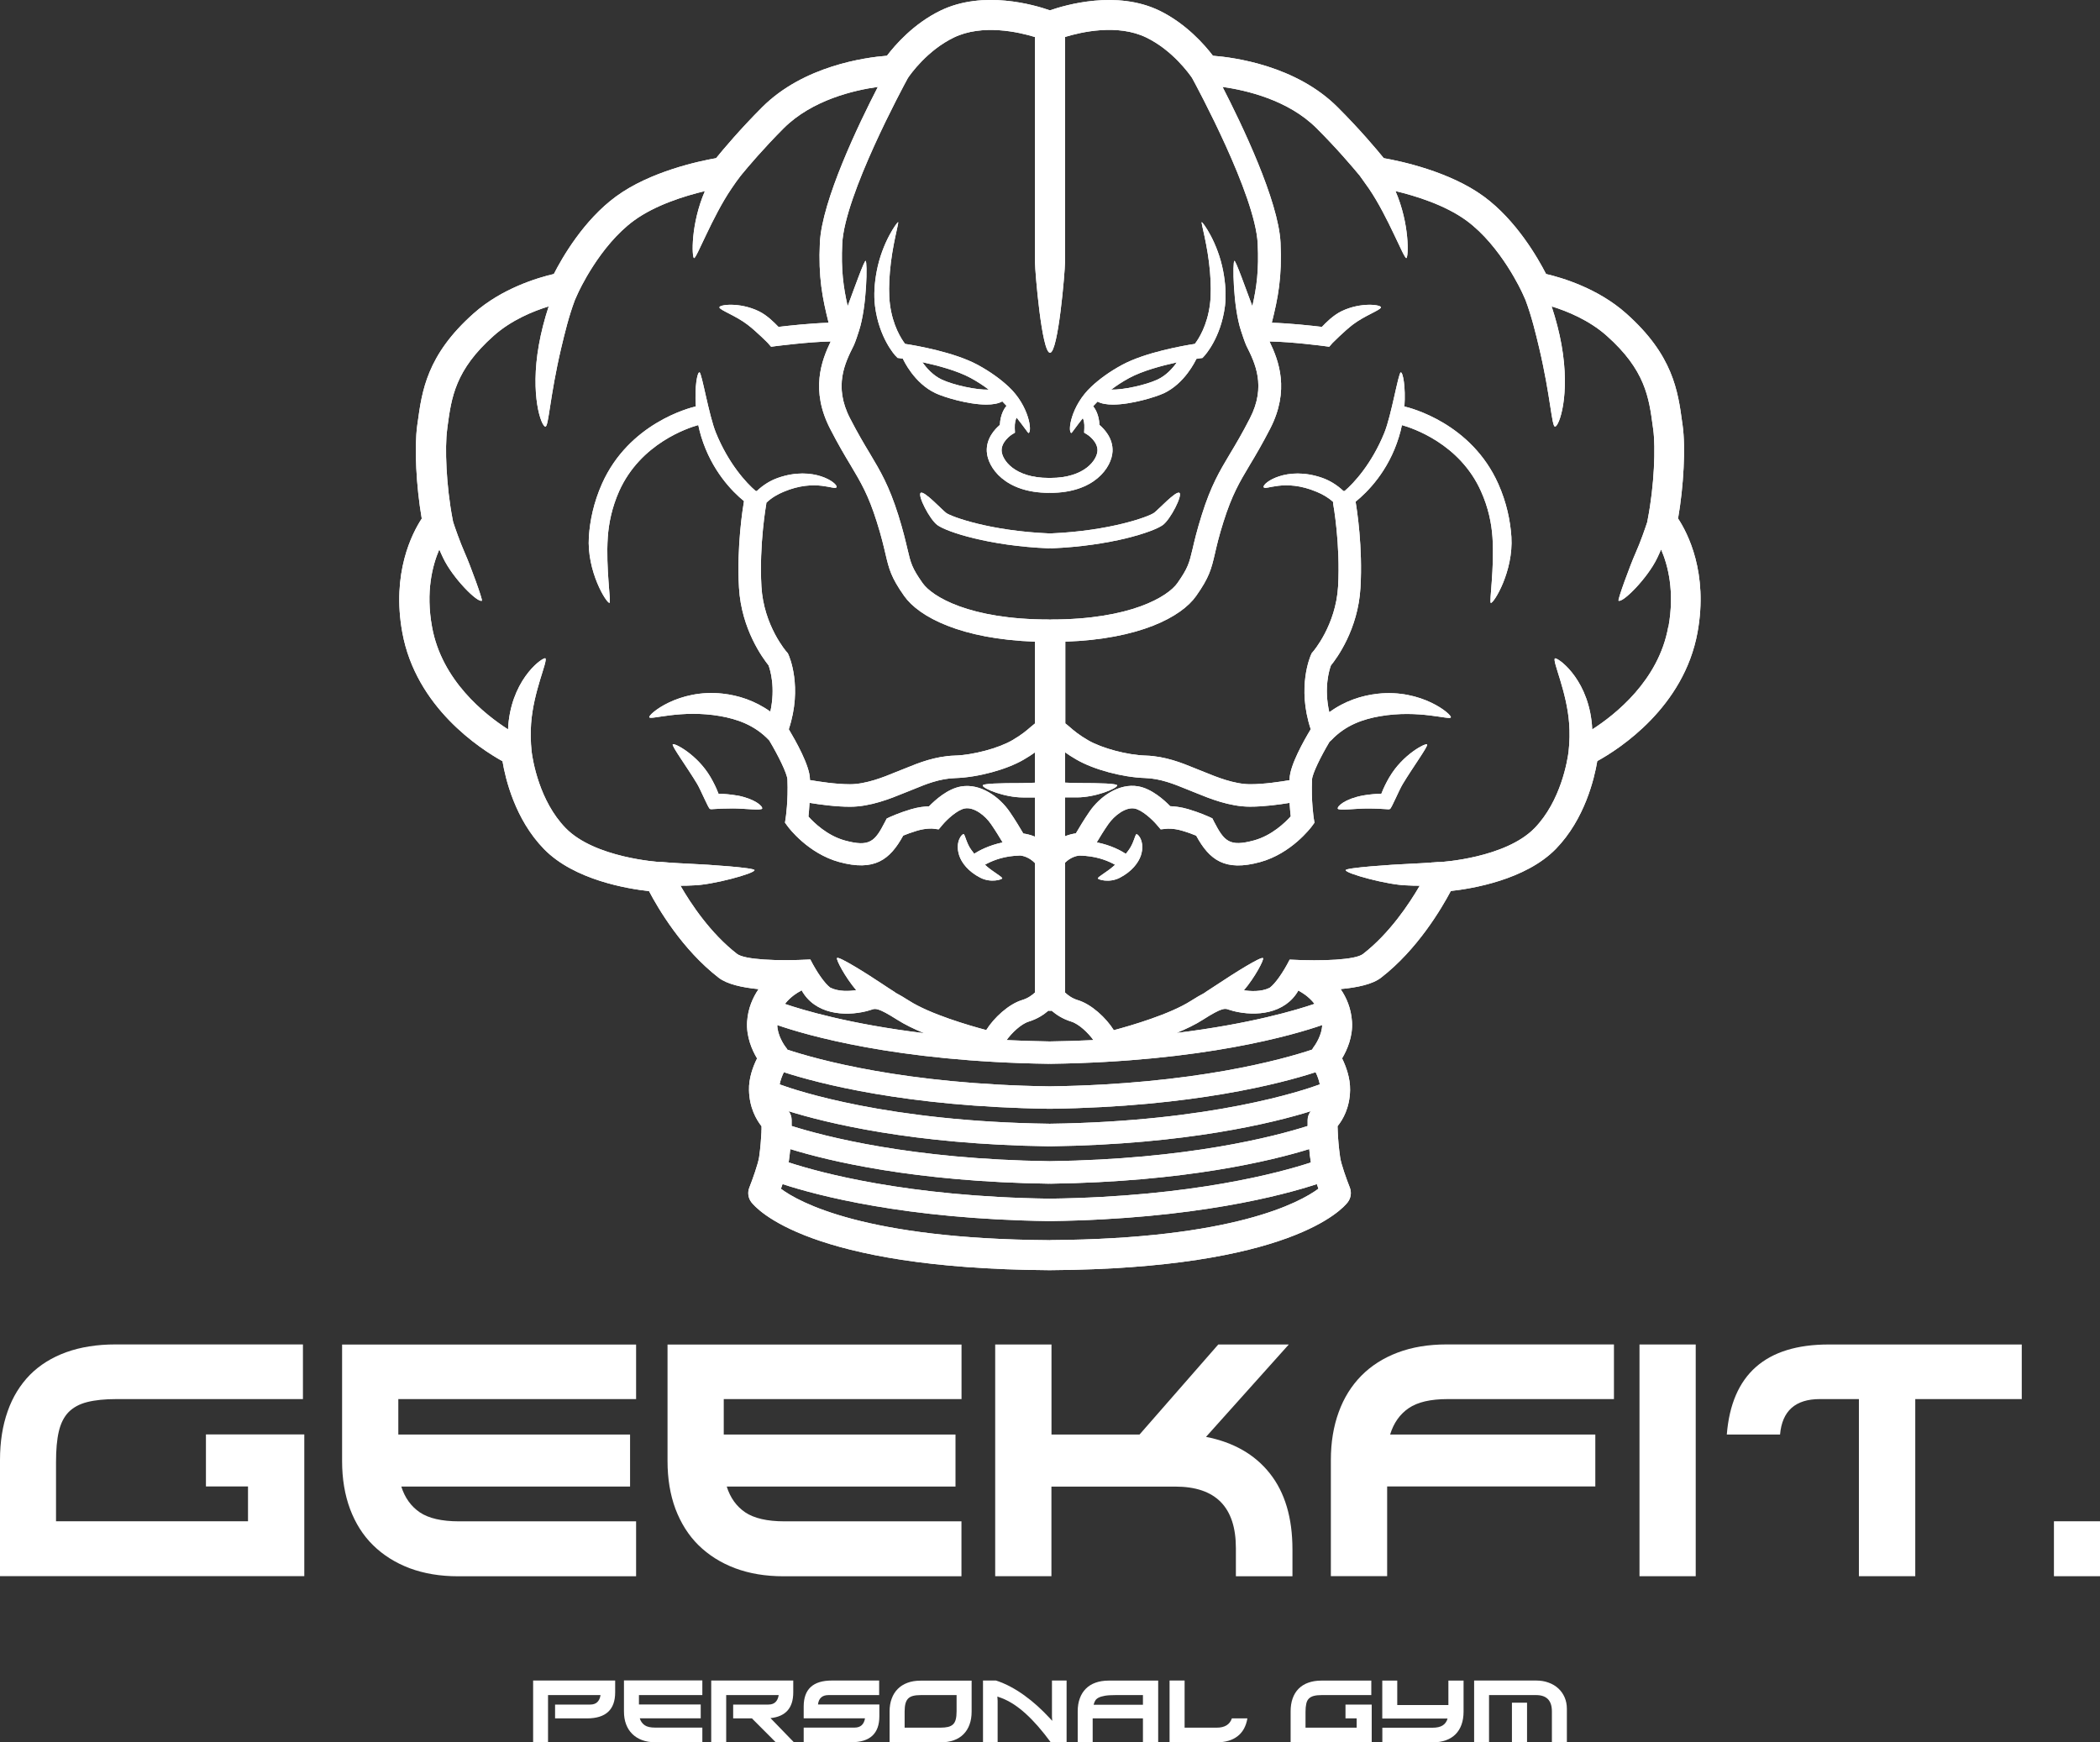 <?xml version="1.0" encoding="UTF-8"?><svg id="_レイヤー_2" xmlns="http://www.w3.org/2000/svg" width="310" height="257.22" viewBox="0 0 310 257.22"><rect x="0" y="0" width="310" height="257.22" fill="#333333" stroke="none"/><g id="_レイヤー_1-2"><path d="m108.77,117.44c-.85-.16-2.16-.27-2.7-.25-.33-.88-.75-1.71-1.19-2.47-1.96-3.34-5.35-5.08-5.57-4.83-.19.22,2.1,3.34,3.61,5.85.53.89,1.62,3.54,1.87,3.68.25.13.65-.07,3.42-.07,1.56,0,4.21.34,4.3.02.1-.34-1.04-1.43-3.73-1.94Z" fill="#fff" stroke-width="0"/><path d="m132.23,52.55l.27.29.39.05s.14.02.39.06c.1.23,1.67,3.63,4.83,5.1,1.17.56,4.78,1.68,7.5,1.68.93,0,1.76-.14,2.35-.47.21.21.42.43.62.65-.24.28-.91,1.2-.98,2.82-.74.63-2.02,1.99-1.93,3.91.11,2.37,2.7,6.12,9.18,6.12.03,0,.06-.02.1-.02.03,0,.07.02.11.02,6.48,0,9.06-3.76,9.17-6.12.09-1.92-1.19-3.28-1.93-3.91-.06-1.53-.66-2.43-.93-2.76.21-.23.42-.45.65-.68.57.31,1.38.44,2.27.44,2.71,0,6.32-1.12,7.51-1.67,3.09-1.45,4.65-4.75,4.81-5.08.3-.05.49-.08.5-.08l.39-.05.27-.29c.1-.11,2.46-2.67,3.06-7.39.19-1.57.07-3.39-.26-5.11-.8-4.28-3.02-7.28-3.17-7.26-.14.03.89,3.4,1.22,7.32.14,1.67.17,3.46,0,4.77-.4,3.2-1.7,5.19-2.24,5.88-1.61.25-7.26,1.22-10.74,3.1-1.9,1.03-3.39,2.14-4.53,3.21-3.04,2.83-3.54,6.7-2.95,6.85.05.01.69-.94,1.69-2.2.13.3.26.78.22,1.49l-.03.65.54.34s1.49.98,1.43,2.34c-.06,1.31-1.84,4.01-6.97,4.01-.04,0-.07.02-.11.02-.04,0-.07-.02-.1-.02-5.13,0-6.91-2.7-6.97-4.01-.06-1.35,1.42-2.33,1.42-2.34l.55-.34-.03-.65c-.03-.79.13-1.28.27-1.57,1.04,1.3,1.7,2.29,1.75,2.28.6-.15.1-4.03-2.94-6.85-1.15-1.07-2.63-2.17-4.54-3.21-3.47-1.88-9.12-2.86-10.73-3.1-.53-.69-1.84-2.68-2.24-5.88-.17-1.31-.15-3.11,0-4.77.33-3.93,1.36-7.29,1.21-7.32-.14-.02-2.36,2.98-3.16,7.26-.33,1.72-.45,3.54-.25,5.11.59,4.72,2.95,7.28,3.06,7.39Zm34.47,3.25c1.97-1.06,4.8-1.82,7.02-2.3-.62.88-1.57,1.94-2.86,2.54-1.72.8-5.04,1.53-6.83,1.48.77-.58,1.64-1.16,2.67-1.72Zm-20.74,1.72c-1.76.08-5.17-.66-6.93-1.48-1.28-.6-2.25-1.68-2.87-2.57,2.24.48,5.14,1.25,7.13,2.33,1.03.56,1.9,1.14,2.67,1.72Z" fill="#fff" stroke-width="0"/><path d="m170.32,75.73c-.73.54-6.42,2.65-15.21,3.02-.05,0-.08.02-.11.02-.04,0-.07-.02-.11-.02-8.79-.37-14.48-2.48-15.21-3.02-.62-.45-3.24-3.31-3.76-2.97-.51.34,1.31,3.93,2.46,4.76,1.4,1.02,7.66,3.07,16.42,3.43.01,0,.03,0,.05,0,.06,0,.1-.02.16-.03.06,0,.1.03.16.03.01,0,.03,0,.05,0,8.75-.36,15.01-2.41,16.42-3.43,1.15-.83,2.97-4.43,2.46-4.76-.52-.34-3.13,2.52-3.76,2.97Z" fill="#fff" stroke-width="0"/><path d="m247.71,76.56c.83-4.75,1.13-10.5.68-13.73l-.06-.42c-.63-4.68-1.35-9.98-8.27-16.13-4.17-3.72-9.51-5.29-11.83-5.83-1.19-2.32-4.38-7.92-9.2-11.45-5.03-3.68-12.24-5.21-14.76-5.65-1.05-1.29-3.52-4.24-6.82-7.53-6.11-6.11-15.2-7.34-18.4-7.59-1.2-1.58-3.95-4.74-7.9-6.66-6.32-3.06-13.89-.83-16.16-.04-2.27-.8-9.84-3.03-16.16.04-3.96,1.92-6.7,5.08-7.9,6.66-3.19.25-12.29,1.48-18.41,7.59-3.29,3.29-5.76,6.24-6.81,7.53-2.52.44-9.74,1.97-14.76,5.65-4.83,3.53-8.01,9.13-9.19,11.45-2.33.54-7.66,2.1-11.85,5.83-6.92,6.15-7.62,11.46-8.26,16.13l-.06.42c-.44,3.23-.15,8.98.67,13.73-1.41,2.15-4.47,8.03-2.87,16.81,2.01,11.06,11.51,17.19,14.79,19.01.43,2.57,1.84,8.57,6.12,12.96,4.45,4.58,12.38,5.88,15.51,6.22,1.33,2.54,4.9,8.63,10.29,12.79,1.24.95,3.43,1.44,5.88,1.68-.85,1.24-1.56,2.84-1.69,4.79-.14,2.24.73,4.21,1.47,5.44-.58,1.15-1.24,2.89-1.19,4.7.06,2.6,1.09,4.35,1.85,5.31,0,.16,0,.34,0,.54-.02.1-.03.2-.01.29-.05.97-.14,2.28-.35,3.75-.15.97-.96,3.26-1.44,4.47-.29.72-.18,1.54.29,2.16.77,1,8.51,9.81,43.91,10.04h.01s.06,0,.1,0c.03,0,.07,0,.11,0h.01c35.4-.23,43.14-9.03,43.91-10.04.47-.62.58-1.44.3-2.16-.48-1.21-1.3-3.49-1.43-4.47-.21-1.46-.31-2.78-.35-3.76,0-.08,0-.18-.01-.28-.01-.2-.01-.39-.02-.55.78-.96,1.8-2.71,1.85-5.31.04-1.81-.62-3.55-1.18-4.7.73-1.23,1.61-3.2,1.46-5.44-.13-1.96-.82-3.54-1.68-4.79,2.49-.23,4.73-.71,5.98-1.69,5.38-4.16,8.94-10.25,10.29-12.79,3.12-.34,11.04-1.64,15.51-6.22,4.27-4.39,5.68-10.4,6.11-12.96,3.29-1.81,12.79-7.95,14.8-19.01,1.6-8.79-1.46-14.66-2.88-16.81ZM134.03,11.51c.35-.54,2.86-4.07,6.75-5.96,4.24-2.06,9.64-.81,12.01-.08v33.34c0,1.22.99,13.27,2.21,13.27s2.21-12.05,2.21-13.27V5.46c2.38-.73,7.77-1.98,12.01.08,3.89,1.89,6.38,5.42,6.75,5.96.72,1.32,9.35,17.3,9.69,24.47.19,3.89-.15,6.45-.79,9.23-.99-2.65-2.45-6.74-2.65-6.69-.28.07-.21,6.71.97,10.3.13.41.57,1.74.8,2.23,1.26,2.51,2.98,5.95.52,10.72-1.14,2.22-2.08,3.81-2.92,5.2-1.57,2.63-2.82,4.71-4.19,9.07-.72,2.3-1.09,3.86-1.35,5-.5,2.1-.67,2.81-2.24,5.05-1.41,2-6.93,5.38-18.65,5.38-.06,0-.1.01-.16.02-.05,0-.1-.02-.16-.02-11.72,0-17.24-3.38-18.65-5.38-1.58-2.24-1.75-2.95-2.24-5.05-.27-1.14-.63-2.7-1.35-5-1.38-4.36-2.62-6.44-4.19-9.07-.84-1.39-1.78-2.97-2.93-5.2-2.46-4.77-.73-8.21.53-10.72.24-.48.67-1.81.8-2.23,1.17-3.6,1.25-10.23.97-10.3-.21-.05-1.67,4.04-2.65,6.69-.63-2.78-.99-5.34-.8-9.23.35-7.17,8.98-23.15,9.7-24.47Zm56.5,109.02c-.81.9-2.78,2.82-5.41,3.54-3.63.99-4.41.13-5.9-2.75l-.25-.5-.51-.24c-.06-.02-1.32-.61-3.08-1.13-1.08-.31-2.01-.41-2.64-.43-.9-.93-2.75-2.59-4.72-2.93-2.85-.5-5.67,1.52-7.19,3.74-.78,1.13-1.54,2.4-2.01,3.2-.45.06-1.01.19-1.61.43v-5.74c.65,0,1.27,0,1.76,0,2.73,0,5.85-1.29,5.95-1.75.06-.3-2.49-.37-5.8-.37-.52,0-1.19-.03-1.9-.06v-4.48c.46.33,1.01.69,1.69,1.08,2.55,1.48,6.79,2.61,10.09,2.72,2.29.06,4.39.93,5.92,1.55.34.14.64.26.92.37.22.08.51.2.82.33,1.82.74,4.84,1.98,7.86,1.98,2.06,0,4.35-.31,5.85-.56.05.82.11,1.51.17,1.99Zm-71-2c1.51.25,3.86.57,5.96.57,3.02,0,6.05-1.24,7.86-1.98.33-.14.61-.25.83-.33.27-.1.58-.23.92-.37,1.53-.63,3.63-1.49,5.92-1.55,3.31-.1,7.55-1.24,10.09-2.72.67-.39,1.22-.75,1.68-1.08v4.48c-.71.02-1.38.06-1.91.06-3.32,0-5.87.06-5.81.37.1.46,3.23,1.75,5.95,1.75.5,0,1.11,0,1.76,0v5.79c-.65-.27-1.24-.4-1.72-.47-.47-.8-1.23-2.07-2.01-3.2-1.52-2.22-4.33-4.24-7.19-3.74-1.98.34-3.81,2-4.72,2.93-.65.02-1.57.11-2.65.43-1.76.52-3.02,1.11-3.08,1.13l-.51.24-.26.5c-1.48,2.89-2.26,3.74-5.9,2.75-2.63-.72-4.59-2.64-5.4-3.54.05-.48.12-1.18.16-2Zm35.24,30.68c.07,0,.15.02.23.02s.16-.01.24-.02c.71.61,1.64,1.22,2.9,1.61,1.16.36,2.53,1.7,3.27,2.73-2.05.1-4.15.17-6.38.2-.03,0-.05,0-.08,0-.02,0-.05,0-.08,0-2.19-.03-4.27-.11-6.28-.2.74-1.03,2.11-2.37,3.27-2.73,1.26-.39,2.19-1,2.9-1.61Zm-45.94-8.36c-3.95-3.05-6.86-7.45-8.38-10.09.57,0,1.2,0,1.87-.05,2.77-.04,9.08-1.75,9.06-2.25-.01-.36-6.94-.83-9.36-.93-1.39-.06-2.55-.14-3.32-.19h0s-.22-.02-.22-.02c-.44-.03-.7-.06-.71-.06-.08,0-.15,0-.23,0h-.17c-.09-.01-9.57-.59-13.87-5.01-3.9-4.01-4.86-10.02-5.02-11.27-.16-1.51-.17-2.9-.08-4.15.35-4.81,2.48-9.21,2.11-9.63-.24-.27-4.61,2.63-5.41,9.22-.05.4-.09.82-.1,1.26-3.42-2.19-9.79-7.22-11.22-15.11-.96-5.23.06-9.11,1.07-11.46.17.41.36.83.57,1.26,1.42,2.99,5.09,6.66,5.71,6.31.17-.09-1.72-5.26-2.49-6.98-.78-1.78-1.44-3.71-1.74-4.61l-.09-.44c-.95-4.95-1.16-10.62-.8-13.24l.05-.43c.58-4.3,1.13-8.37,6.83-13.42,2.6-2.32,5.86-3.64,8.11-4.33-.64,1.94-1.12,3.85-1.44,5.63-1.35,7.51.36,12.12.95,12.12.49,0,.65-4.43,2.32-11.54.53-2.23,1.12-4.71,2.04-7.16l.45-1c.03-.07,3.14-6.97,8.27-10.72,3.15-2.3,7.52-3.65,10.47-4.35-2.12,4.89-1.93,9.77-1.61,9.89.35.14,2.68-6.08,5.53-10.26.46-.69.92-1.33,1.37-1.91,1.06-1.3,3.37-4.02,6.33-6.99,4.21-4.2,10.43-5.63,13.91-6.11-2.8,5.42-8.25,16.76-8.56,22.99-.24,5.1.37,8.17,1.29,11.83-2.65.07-5.95.44-7.4.61-.61-.62-1.65-1.7-2.9-2.31-2.87-1.39-5.91-.97-5.82-.56.1.41,2.4,1.2,4.15,2.54,1.26.96,2.98,2.68,2.99,2.7l.49.56.74-.1c.05,0,4.84-.63,8.06-.68-1.37,2.84-3.01,7.2-.09,12.88,1.19,2.32,2.16,3.95,3.03,5.39,1.51,2.54,2.61,4.37,3.86,8.35.69,2.18,1.02,3.62,1.29,4.77.52,2.21.81,3.43,2.76,6.19,2.18,3.09,8.39,6.36,19.31,6.74v12.07c-.23.18-.44.35-.66.54-.58.51-1.32,1.14-2.69,1.94-2.05,1.19-5.8,2.19-8.53,2.27-2.89.09-5.4,1.12-7.07,1.8-.31.13-.59.24-.83.33-.26.1-.56.22-.93.37-1.57.65-4.23,1.73-6.6,1.73-2.1,0-4.6-.39-5.92-.62,0-.07,0-.14,0-.21-.07-1.98-2.07-5.52-3.12-7.29,2.07-6.26.05-10.81-.05-11.01l-.1-.22-.17-.19s-3.4-3.87-3.72-9.67c-.35-6.17.7-12.09.71-12.14.01-.07.01-.14.02-.21.79-.76,1.67-1.25,2.53-1.61,4.79-2.03,7.62-.12,7.83-.7.2-.57-3.38-3.2-8.62-1.37-1.1.38-2.17,1.02-3.16,1.96-.05-.01-.1-.01-.16-.02-1.37-1.16-4.02-4.04-5.87-8.6-1.04-2.55-2.08-8.86-2.42-8.91-.33-.05-.74,2.15-.54,5.03-.97.22-9.87,2.5-13.85,11.41-1.24,2.79-1.78,5.46-1.94,7.83-.33,5.12,2.6,9.82,3.04,9.76.27-.04-.56-5.14-.25-9.68.14-2.07.61-4.39,1.67-6.79,3.16-7.07,10.18-9.36,11.69-9.78.12.59.27,1.17.45,1.76,1.54,4.98,4.54,8.04,6.3,9.47-.17.99-1.09,6.67-.74,12.77.35,6.15,3.53,10.43,4.36,11.47.25.67,1.05,3.25.27,6.84-2.3-1.64-4.76-2.41-7.06-2.66-6.53-.72-10.98,3.07-10.81,3.49.18.44,4.7-1.18,10.48-.17,2.4.43,5.03,1.27,7.19,3.55.01,0,.02.02.03.03,1.33,2.22,2.65,4.9,2.69,5.78.13,3.16-.25,5.66-.26,5.69l-.1.68.41.56c.12.17,2.99,3.99,7.59,5.25,5.21,1.42,7.49-.33,9.45-3.9.46-.19,1.2-.47,2.1-.74,1.3-.37,2.24-.29,2.24-.29l.9.11.58-.69c.58-.7,2.15-2.2,3.29-2.4,1.33-.23,2.99,1.03,3.87,2.34.63.91,1.25,1.93,1.7,2.68-2.05.43-3.52,1.23-4.2,1.67-.16-.2-.32-.41-.48-.64-.67-.94-.87-2.17-1.07-2.25-.21-.11-1.33,1.1-.66,3.15.35,1.07,1.33,2.36,3.1,3.27,1.59.83,3.29.25,3.25.09-.08-.26-1.32-.93-2.24-1.72-.12-.1-.21-.19-.31-.28.8-.45,2.29-1.14,4.34-1.31.23-.02.55-.04.86-.05.5.05,1.38.29,2.19,1.13v19.09c-.42.39-1.02.85-1.91,1.12-1.99.61-4.16,2.62-5.29,4.43-2.56-.68-8.29-2.35-11.39-4.33-.76-.49-1.4-.86-1.98-1.17-.05-.04-.1-.09-.17-.13-.56-.35-1.24-.8-1.93-1.26-1.96-1.31-6.35-4.09-6.56-3.74-.14.25,1.17,2.77,2.83,4.74-.92.14-2.54.26-3.82-.37-.81-.59-1.98-2.26-2.95-4.16-4.91.26-9.71.03-10.81-.82Zm27.58,11.68c-11.01-1.34-17.94-3.43-20.54-4.32.89-1.14,1.99-1.73,2.08-1.78.14-.06.27-.15.38-.24,1.95,3.54,6.3,3.91,9.59,3.09.28-.07.52-.16.74-.22.55-.2.94-.32,3.78,1.48,1.13.72,2.51,1.39,3.98,1.99Zm18.63,30.56s-.05.01-.09.01c-.03,0-.06-.01-.09-.01-27.16-.18-36.92-5.6-39.58-7.59.08-.21.16-.45.24-.69,4.83,1.59,17.98,5.17,39.31,5.46h.02s.06-.01.1-.01c.03,0,.07.01.11.01h.02c21.33-.29,34.48-3.87,39.31-5.46.08.23.17.47.24.68-2.72,2.02-12.5,7.41-39.59,7.59Zm38-16.86c-4.83,1.54-17.66,4.92-38.01,5.2-.03,0-.05,0-.08,0-.02,0-.05,0-.08,0-20.3-.28-33.17-3.67-38.01-5.2.01-.51,0-.83,0-.87,0-.49-.16-.94-.44-1.31,5.46,1.7,18.29,4.9,38.4,5.18h.02s.06-.01.1-.01c.03,0,.07.01.11.01h.02c20.12-.28,32.97-3.48,38.42-5.18-.28.37-.46.83-.46,1.31,0,.04,0,.36,0,.87Zm-76.6,5.24c.09-.64.16-1.25.22-1.83,5.58,1.73,18.34,4.83,38.18,5.11h.02s.06-.01.1-.01c.03,0,.07.01.11.01h.02c19.84-.28,32.6-3.38,38.18-5.11.05.58.11,1.19.22,1.83,0,.04,0,.09.02.15-4.43,1.45-17.43,5.06-38.47,5.34-.03,0-.05,0-.08.01-.02-.01-.05-.01-.08-.01-20.98-.29-34.02-3.89-38.47-5.36,0-.04.02-.09.03-.13Zm38.6-5.57s-.05.01-.08.01c-.02,0-.05-.01-.08-.01-23.79-.32-37.38-4.92-39.79-5.81.12-.64.37-1.27.62-1.8,4.99,1.62,18.08,5.11,39.13,5.4h.02s.06,0,.1,0c.03,0,.07,0,.11,0h.02c21.04-.29,34.14-3.78,39.12-5.4.26.52.5,1.17.62,1.8-2.41.89-15.93,5.49-39.79,5.81Zm38.8-11.19c-.06.08-.1.17-.16.25-4.25,1.42-17.33,5.12-38.64,5.42h-.16c-21.27-.3-34.38-4-38.65-5.42-.05-.08-.08-.17-.15-.25-.39-.46-1.33-1.94-1.34-3.38,4.05,1.41,17.47,5.41,40.09,5.72h.02s.06-.01.1-.01c.03,0,.07.01.11.01h.02c22.61-.31,36.04-4.31,40.1-5.72-.03,1.44-.97,2.91-1.35,3.37Zm-20.19-2.2c1.44-.6,2.83-1.26,3.94-1.98,2.84-1.81,3.24-1.68,3.78-1.48.23.07.47.15.74.22,3.27.81,7.59.44,9.56-3.05.1.08.2.14.32.21.01,0,1.15.6,2.06,1.77-2.59.89-9.46,2.96-20.4,4.3Zm72.61-59.93c-1.43,7.88-7.81,12.92-11.22,15.11-.01-.44-.05-.86-.1-1.26-.8-6.59-5.17-9.48-5.41-9.22-.38.42,1.76,4.82,2.11,9.63.09,1.25.08,2.64-.09,4.15-.16,1.24-1.12,7.26-5.02,11.27-4.3,4.42-13.78,5-13.88,5h-.16c-.08,0-.16,0-.23,0,0,0-.26.03-.72.06h-.21v.02c-.77.05-1.95.13-3.32.19-2.42.1-9.35.57-9.36.93-.02.5,6.28,2.21,9.05,2.25.68.04,1.31.06,1.88.05-1.53,2.63-4.43,7.03-8.39,10.09-1.1.85-5.9,1.08-10.81.82-.96,1.9-2.14,3.57-2.95,4.16-1.27.63-2.89.51-3.81.37,1.67-1.97,2.97-4.5,2.83-4.74-.2-.36-4.59,2.43-6.55,3.74-.7.46-1.37.9-1.93,1.26-.07.04-.12.09-.17.13-.59.31-1.23.68-2,1.17-3.1,1.98-8.83,3.65-11.38,4.33-1.13-1.81-3.29-3.82-5.29-4.43-.88-.27-1.49-.73-1.9-1.12v-19.19c.78-.76,1.61-.99,2.07-1.04.34,0,.7.03.96.05,2.06.17,3.56.86,4.35,1.31-.11.09-.21.18-.32.28-.92.8-2.16,1.46-2.23,1.72-.04.16,1.66.74,3.25-.09,1.76-.91,2.74-2.2,3.1-3.27.67-2.05-.45-3.26-.66-3.15-.19.09-.4,1.31-1.07,2.25-.16.23-.32.44-.49.64-.69-.45-2.18-1.27-4.29-1.69.44-.75,1.06-1.76,1.69-2.66.9-1.31,2.57-2.57,3.87-2.34,1.13.19,2.71,1.7,3.3,2.4l.58.68.88-.09s.96-.1,2.25.28c.9.26,1.66.55,2.11.74,1.95,3.58,4.23,5.33,9.44,3.9,4.61-1.26,7.48-5.08,7.61-5.25l.41-.56-.11-.69s-.39-2.5-.25-5.68c.03-.85,1.29-3.41,2.59-5.59.08-.06.16-.13.24-.21,2.16-2.29,4.79-3.13,7.19-3.55,5.78-1,10.3.61,10.47.17.18-.42-4.29-4.22-10.81-3.49-2.33.26-4.83,1.05-7.13,2.73-.82-3.62-.01-6.23.24-6.91.85-1.04,4.01-5.32,4.36-11.47.35-5.98-.52-11.54-.72-12.7,1.73-1.41,4.84-4.48,6.39-9.55.19-.59.33-1.17.45-1.76,1.51.42,8.53,2.71,11.68,9.78,1.08,2.4,1.55,4.72,1.69,6.79.31,4.54-.52,9.64-.24,9.68.43.06,3.35-4.65,3.03-9.76-.16-2.37-.7-5.05-1.94-7.83-3.98-8.91-12.88-11.18-13.85-11.41.2-2.88-.22-5.08-.54-5.03-.35.05-1.38,6.36-2.42,8.91-1.85,4.56-4.49,7.43-5.87,8.6-.06,0-.12,0-.17,0-.99-.93-2.07-1.57-3.16-1.95-5.24-1.82-8.83.8-8.62,1.37.2.58,3.03-1.33,7.83.7.82.34,1.67.8,2.42,1.49,0,.1,0,.22.02.33.02.06,1.07,5.97.72,12.14-.33,5.75-3.69,9.64-3.73,9.67l-.16.19-.1.22c-.09.2-2.12,4.75-.05,11.01-1.06,1.76-3.05,5.3-3.12,7.29,0,.08,0,.15,0,.23-1.35.23-3.76.6-5.82.6-2.37,0-5.02-1.09-6.59-1.73-.36-.15-.67-.27-.93-.37-.23-.09-.51-.2-.82-.33-1.67-.68-4.17-1.71-7.07-1.8-2.74-.08-6.49-1.08-8.53-2.27-1.37-.8-2.11-1.43-2.69-1.94-.22-.19-.43-.37-.66-.54v-12.07c10.92-.37,17.13-3.64,19.31-6.74,1.95-2.76,2.24-3.98,2.76-6.19.26-1.15.59-2.59,1.28-4.77,1.26-3.98,2.35-5.82,3.86-8.35.87-1.44,1.83-3.07,3.03-5.39,2.92-5.68,1.28-10.03-.1-12.88,3.23.04,8.02.67,8.07.68l.75.1.49-.56s1.73-1.74,2.98-2.7c1.76-1.34,4.05-2.12,4.16-2.54.09-.4-2.95-.83-5.82.56-1.24.61-2.29,1.68-2.89,2.31-1.45-.17-4.76-.54-7.4-.61.92-3.66,1.53-6.73,1.29-11.83-.31-6.23-5.77-17.56-8.56-22.99,3.47.49,9.7,1.91,13.89,6.11,2.98,2.97,5.28,5.69,6.36,6.99.43.59.88,1.22,1.36,1.91,2.85,4.18,5.17,10.4,5.53,10.26.31-.12.51-5-1.61-9.89,2.95.7,7.32,2.05,10.47,4.35,5.13,3.76,8.24,10.65,8.27,10.72l.45,1c.92,2.45,1.51,4.93,2.04,7.16,1.67,7.11,1.83,11.54,2.32,11.54.59,0,2.3-4.61.95-12.12-.32-1.78-.81-3.69-1.45-5.63,2.26.7,5.51,2.01,8.12,4.33,5.7,5.06,6.25,9.12,6.82,13.42l.06.43c.36,2.62.16,8.29-.81,13.24l-.08.44c-.3.9-.95,2.83-1.74,4.61-.77,1.72-2.66,6.88-2.49,6.98.62.35,4.28-3.32,5.71-6.31.21-.43.39-.85.57-1.26,1.02,2.35,2.03,6.23,1.08,11.46Z" fill="#fff" stroke-width="0"/><path d="m205.11,114.72c-.45.77-.86,1.59-1.2,2.47-.53-.02-1.84.09-2.7.25-2.68.5-3.82,1.59-3.73,1.94.09.32,2.75-.02,4.3-.02,2.76,0,3.16.21,3.41.07.25-.14,1.33-2.79,1.88-3.68,1.51-2.51,3.8-5.63,3.6-5.85-.21-.25-3.61,1.49-5.56,4.83Z" fill="#fff" stroke-width="0"/><path d="m108.77,117.44c-.85-.16-2.16-.27-2.7-.25-.33-.88-.75-1.71-1.19-2.47-1.96-3.34-5.35-5.08-5.57-4.83-.19.22,2.1,3.34,3.61,5.85.53.89,1.62,3.54,1.87,3.68.25.13.65-.07,3.42-.07,1.56,0,4.21.34,4.3.02.1-.34-1.04-1.43-3.73-1.94Z" fill="#fff" stroke-width="0"/><path d="m132.23,52.55l.27.29.39.05s.14.02.39.06c.1.23,1.67,3.63,4.83,5.1,1.17.56,4.78,1.68,7.5,1.68.93,0,1.76-.14,2.35-.47.21.21.42.43.62.65-.24.28-.91,1.2-.98,2.82-.74.63-2.02,1.99-1.93,3.91.11,2.37,2.7,6.12,9.18,6.12.03,0,.06-.02.1-.02.03,0,.07.02.11.02,6.48,0,9.06-3.76,9.17-6.12.09-1.92-1.19-3.28-1.93-3.91-.06-1.53-.66-2.43-.93-2.76.21-.23.42-.45.65-.68.57.31,1.38.44,2.27.44,2.71,0,6.32-1.12,7.51-1.67,3.09-1.45,4.65-4.75,4.81-5.08.3-.05.49-.08.5-.08l.39-.05.27-.29c.1-.11,2.46-2.67,3.06-7.39.19-1.57.07-3.39-.26-5.11-.8-4.28-3.02-7.28-3.17-7.26-.14.03.89,3.4,1.22,7.32.14,1.67.17,3.46,0,4.77-.4,3.2-1.7,5.19-2.24,5.88-1.61.25-7.26,1.22-10.74,3.1-1.9,1.03-3.39,2.14-4.53,3.21-3.04,2.83-3.54,6.7-2.95,6.85.05.01.69-.94,1.69-2.2.13.3.26.78.22,1.49l-.03.65.54.34s1.49.98,1.43,2.34c-.06,1.31-1.84,4.01-6.97,4.01-.04,0-.07.02-.11.02-.04,0-.07-.02-.1-.02-5.13,0-6.91-2.7-6.97-4.01-.06-1.35,1.42-2.33,1.42-2.34l.55-.34-.03-.65c-.03-.79.13-1.28.27-1.57,1.04,1.3,1.7,2.29,1.75,2.28.6-.15.1-4.03-2.94-6.85-1.15-1.07-2.63-2.17-4.54-3.21-3.47-1.88-9.12-2.86-10.73-3.1-.53-.69-1.84-2.68-2.24-5.88-.17-1.31-.15-3.11,0-4.77.33-3.93,1.36-7.29,1.21-7.32-.14-.02-2.36,2.98-3.16,7.26-.33,1.72-.45,3.54-.25,5.11.59,4.72,2.95,7.28,3.06,7.39Zm34.47,3.25c1.97-1.06,4.8-1.82,7.02-2.3-.62.88-1.57,1.94-2.86,2.54-1.72.8-5.04,1.53-6.83,1.48.77-.58,1.64-1.16,2.67-1.72Zm-20.74,1.72c-1.76.08-5.17-.66-6.93-1.48-1.28-.6-2.25-1.68-2.87-2.57,2.24.48,5.14,1.25,7.13,2.33,1.03.56,1.9,1.14,2.67,1.72Z" fill="#fff" stroke-width="0"/><path d="m170.32,75.73c-.73.54-6.42,2.65-15.21,3.02-.05,0-.08.02-.11.02-.04,0-.07-.02-.11-.02-8.79-.37-14.48-2.48-15.21-3.02-.62-.45-3.24-3.31-3.76-2.97-.51.34,1.31,3.93,2.46,4.76,1.4,1.02,7.66,3.07,16.42,3.43.01,0,.03,0,.05,0,.06,0,.1-.02.16-.03.06,0,.1.03.16.03.01,0,.03,0,.05,0,8.75-.36,15.01-2.41,16.42-3.43,1.15-.83,2.97-4.43,2.46-4.76-.52-.34-3.13,2.52-3.76,2.97Z" fill="#fff" stroke-width="0"/><path d="m247.71,76.56c.83-4.75,1.13-10.5.68-13.73l-.06-.42c-.63-4.68-1.35-9.98-8.27-16.13-4.17-3.72-9.51-5.29-11.83-5.83-1.19-2.32-4.38-7.92-9.2-11.45-5.03-3.68-12.24-5.21-14.76-5.65-1.05-1.29-3.52-4.24-6.82-7.53-6.11-6.11-15.2-7.34-18.4-7.59-1.2-1.58-3.95-4.74-7.9-6.66-6.32-3.06-13.89-.83-16.16-.04-2.27-.8-9.84-3.03-16.16.04-3.96,1.92-6.7,5.08-7.9,6.66-3.19.25-12.29,1.48-18.41,7.59-3.29,3.29-5.76,6.24-6.81,7.53-2.52.44-9.74,1.97-14.76,5.65-4.83,3.53-8.01,9.13-9.19,11.45-2.33.54-7.66,2.1-11.85,5.83-6.92,6.15-7.62,11.46-8.26,16.13l-.06.42c-.44,3.23-.15,8.98.67,13.73-1.41,2.15-4.47,8.03-2.87,16.81,2.01,11.06,11.51,17.19,14.79,19.01.43,2.57,1.84,8.57,6.12,12.96,4.45,4.58,12.38,5.88,15.51,6.22,1.33,2.54,4.9,8.63,10.29,12.79,1.24.95,3.43,1.44,5.88,1.68-.85,1.24-1.56,2.84-1.69,4.79-.14,2.24.73,4.21,1.47,5.44-.58,1.15-1.24,2.89-1.19,4.7.06,2.6,1.09,4.35,1.85,5.31,0,.16,0,.34,0,.54-.02.1-.03.2-.01.29-.05.97-.14,2.28-.35,3.75-.15.97-.96,3.26-1.44,4.47-.29.72-.18,1.54.29,2.16.77,1,8.51,9.81,43.91,10.04h.01s.06,0,.1,0c.03,0,.07,0,.11,0h.01c35.4-.23,43.14-9.03,43.91-10.04.47-.62.58-1.44.3-2.16-.48-1.21-1.3-3.49-1.43-4.47-.21-1.46-.31-2.78-.35-3.76,0-.08,0-.18-.01-.28-.01-.2-.01-.39-.02-.55.78-.96,1.8-2.71,1.85-5.31.04-1.81-.62-3.55-1.18-4.7.73-1.23,1.61-3.2,1.46-5.44-.13-1.96-.82-3.54-1.68-4.79,2.49-.23,4.73-.71,5.98-1.69,5.38-4.16,8.94-10.25,10.29-12.79,3.12-.34,11.04-1.64,15.51-6.22,4.27-4.39,5.68-10.4,6.11-12.96,3.29-1.81,12.79-7.95,14.8-19.01,1.6-8.79-1.46-14.66-2.88-16.81ZM134.03,11.51c.35-.54,2.86-4.07,6.75-5.96,4.24-2.06,9.64-.81,12.01-.08v33.34c0,1.22.99,13.27,2.21,13.27s2.21-12.05,2.21-13.27V5.46c2.38-.73,7.77-1.98,12.01.08,3.89,1.89,6.38,5.42,6.75,5.96.72,1.32,9.35,17.3,9.69,24.47.19,3.89-.15,6.45-.79,9.23-.99-2.65-2.45-6.74-2.65-6.69-.28.07-.21,6.71.97,10.3.13.41.57,1.74.8,2.23,1.26,2.51,2.98,5.95.52,10.72-1.14,2.22-2.08,3.81-2.92,5.2-1.57,2.63-2.82,4.71-4.19,9.07-.72,2.3-1.09,3.86-1.35,5-.5,2.1-.67,2.81-2.24,5.05-1.41,2-6.93,5.38-18.65,5.38-.06,0-.1.01-.16.02-.05,0-.1-.02-.16-.02-11.72,0-17.24-3.38-18.65-5.38-1.58-2.24-1.75-2.95-2.24-5.05-.27-1.14-.63-2.7-1.35-5-1.38-4.36-2.62-6.44-4.19-9.07-.84-1.39-1.78-2.97-2.93-5.2-2.46-4.77-.73-8.21.53-10.72.24-.48.67-1.81.8-2.23,1.17-3.6,1.25-10.23.97-10.3-.21-.05-1.67,4.04-2.65,6.69-.63-2.78-.99-5.34-.8-9.23.35-7.17,8.98-23.15,9.7-24.47Zm56.5,109.02c-.81.9-2.78,2.82-5.41,3.54-3.63.99-4.41.13-5.9-2.75l-.25-.5-.51-.24c-.06-.02-1.32-.61-3.08-1.13-1.08-.31-2.01-.41-2.64-.43-.9-.93-2.75-2.59-4.72-2.93-2.85-.5-5.67,1.52-7.19,3.74-.78,1.13-1.54,2.4-2.01,3.2-.45.06-1.01.19-1.61.43v-5.74c.65,0,1.27,0,1.76,0,2.73,0,5.85-1.29,5.95-1.75.06-.3-2.49-.37-5.8-.37-.52,0-1.19-.03-1.9-.06v-4.48c.46.33,1.01.69,1.69,1.08,2.55,1.48,6.79,2.61,10.09,2.72,2.29.06,4.39.93,5.92,1.55.34.14.64.26.92.37.22.08.51.2.82.33,1.82.74,4.84,1.98,7.86,1.98,2.06,0,4.35-.31,5.85-.56.05.82.11,1.51.17,1.99Zm-71-2c1.51.25,3.86.57,5.96.57,3.02,0,6.05-1.24,7.86-1.98.33-.14.61-.25.83-.33.27-.1.58-.23.92-.37,1.53-.63,3.63-1.49,5.92-1.55,3.31-.1,7.55-1.24,10.09-2.72.67-.39,1.22-.75,1.68-1.08v4.48c-.71.02-1.38.06-1.91.06-3.32,0-5.87.06-5.81.37.1.46,3.23,1.75,5.95,1.75.5,0,1.11,0,1.76,0v5.79c-.65-.27-1.24-.4-1.72-.47-.47-.8-1.23-2.07-2.01-3.2-1.52-2.22-4.33-4.24-7.19-3.74-1.98.34-3.81,2-4.72,2.93-.65.02-1.57.11-2.65.43-1.76.52-3.02,1.11-3.08,1.13l-.51.24-.26.5c-1.48,2.89-2.26,3.74-5.9,2.75-2.63-.72-4.59-2.64-5.4-3.54.05-.48.12-1.18.16-2Zm35.24,30.68c.07,0,.15.02.23.02s.16-.01.24-.02c.71.61,1.64,1.22,2.9,1.61,1.16.36,2.53,1.7,3.27,2.73-2.05.1-4.15.17-6.38.2-.03,0-.05,0-.08,0-.02,0-.05,0-.08,0-2.19-.03-4.27-.11-6.28-.2.74-1.03,2.11-2.37,3.27-2.73,1.26-.39,2.19-1,2.9-1.61Zm-45.94-8.36c-3.95-3.05-6.86-7.45-8.38-10.09.57,0,1.2,0,1.87-.05,2.77-.04,9.08-1.75,9.06-2.25-.01-.36-6.94-.83-9.36-.93-1.39-.06-2.55-.14-3.32-.19h0s-.22-.02-.22-.02c-.44-.03-.7-.06-.71-.06-.08,0-.15,0-.23,0h-.17c-.09-.01-9.57-.59-13.87-5.01-3.9-4.01-4.86-10.02-5.02-11.27-.16-1.51-.17-2.9-.08-4.15.35-4.81,2.48-9.21,2.11-9.63-.24-.27-4.61,2.63-5.41,9.22-.05.4-.09.82-.1,1.26-3.42-2.19-9.79-7.22-11.22-15.11-.96-5.23.06-9.11,1.07-11.46.17.41.36.83.57,1.26,1.42,2.99,5.09,6.66,5.71,6.31.17-.09-1.72-5.26-2.49-6.98-.78-1.78-1.44-3.71-1.74-4.61l-.09-.44c-.95-4.95-1.16-10.62-.8-13.24l.05-.43c.58-4.3,1.13-8.37,6.83-13.42,2.6-2.32,5.86-3.64,8.11-4.33-.64,1.94-1.12,3.85-1.44,5.63-1.35,7.51.36,12.12.95,12.12.49,0,.65-4.43,2.32-11.54.53-2.23,1.12-4.71,2.04-7.16l.45-1c.03-.07,3.14-6.97,8.27-10.72,3.15-2.3,7.52-3.65,10.47-4.35-2.12,4.89-1.93,9.77-1.61,9.89.35.14,2.68-6.08,5.53-10.26.46-.69.92-1.33,1.37-1.91,1.06-1.3,3.37-4.02,6.33-6.99,4.21-4.2,10.43-5.63,13.91-6.11-2.8,5.42-8.25,16.76-8.56,22.99-.24,5.1.37,8.17,1.29,11.83-2.65.07-5.95.44-7.4.61-.61-.62-1.65-1.7-2.9-2.31-2.87-1.39-5.91-.97-5.82-.56.1.41,2.4,1.2,4.15,2.54,1.26.96,2.98,2.68,2.99,2.7l.49.56.74-.1c.05,0,4.84-.63,8.06-.68-1.37,2.84-3.01,7.2-.09,12.88,1.19,2.32,2.16,3.95,3.03,5.39,1.51,2.54,2.61,4.37,3.86,8.35.69,2.18,1.02,3.62,1.29,4.77.52,2.21.81,3.43,2.76,6.19,2.18,3.09,8.39,6.36,19.31,6.74v12.07c-.23.18-.44.35-.66.54-.58.51-1.32,1.14-2.69,1.94-2.05,1.19-5.8,2.19-8.53,2.27-2.89.09-5.4,1.12-7.07,1.8-.31.13-.59.24-.83.33-.26.1-.56.22-.93.37-1.57.65-4.23,1.73-6.6,1.73-2.1,0-4.6-.39-5.92-.62,0-.07,0-.14,0-.21-.07-1.98-2.07-5.52-3.12-7.29,2.07-6.26.05-10.81-.05-11.01l-.1-.22-.17-.19s-3.4-3.87-3.72-9.67c-.35-6.17.7-12.09.71-12.14.01-.07.01-.14.02-.21.79-.76,1.67-1.25,2.53-1.61,4.79-2.03,7.62-.12,7.83-.7.2-.57-3.38-3.2-8.62-1.37-1.1.38-2.17,1.02-3.16,1.96-.05-.01-.1-.01-.16-.02-1.37-1.16-4.02-4.04-5.87-8.6-1.04-2.55-2.08-8.86-2.42-8.91-.33-.05-.74,2.15-.54,5.03-.97.22-9.87,2.5-13.85,11.41-1.24,2.79-1.78,5.46-1.94,7.83-.33,5.12,2.6,9.82,3.04,9.76.27-.04-.56-5.14-.25-9.68.14-2.07.61-4.39,1.67-6.79,3.16-7.07,10.18-9.36,11.69-9.78.12.59.27,1.17.45,1.76,1.54,4.98,4.54,8.04,6.3,9.47-.17.99-1.09,6.67-.74,12.77.35,6.15,3.53,10.43,4.36,11.47.25.67,1.05,3.25.27,6.84-2.3-1.64-4.76-2.41-7.06-2.66-6.53-.72-10.98,3.07-10.81,3.49.18.44,4.7-1.18,10.48-.17,2.4.43,5.03,1.27,7.19,3.55.01,0,.02.02.03.03,1.33,2.22,2.65,4.9,2.69,5.78.13,3.16-.25,5.66-.26,5.69l-.1.68.41.56c.12.17,2.99,3.99,7.59,5.25,5.21,1.42,7.49-.33,9.45-3.9.46-.19,1.2-.47,2.1-.74,1.3-.37,2.24-.29,2.24-.29l.9.11.58-.69c.58-.7,2.15-2.2,3.29-2.4,1.33-.23,2.99,1.03,3.87,2.34.63.91,1.25,1.93,1.7,2.68-2.05.43-3.52,1.23-4.2,1.67-.16-.2-.32-.41-.48-.64-.67-.94-.87-2.17-1.07-2.25-.21-.11-1.33,1.1-.66,3.15.35,1.07,1.33,2.36,3.1,3.27,1.59.83,3.29.25,3.25.09-.08-.26-1.32-.93-2.24-1.72-.12-.1-.21-.19-.31-.28.8-.45,2.29-1.14,4.34-1.31.23-.02.55-.04.86-.05.5.05,1.38.29,2.19,1.13v19.09c-.42.39-1.02.85-1.91,1.12-1.99.61-4.16,2.62-5.29,4.43-2.56-.68-8.29-2.35-11.39-4.33-.76-.49-1.4-.86-1.98-1.17-.05-.04-.1-.09-.17-.13-.56-.35-1.24-.8-1.93-1.26-1.96-1.31-6.35-4.09-6.56-3.74-.14.25,1.17,2.77,2.83,4.74-.92.14-2.54.26-3.82-.37-.81-.59-1.98-2.26-2.95-4.16-4.91.26-9.71.03-10.81-.82Zm27.58,11.68c-11.01-1.34-17.94-3.43-20.54-4.32.89-1.14,1.99-1.73,2.08-1.78.14-.06.27-.15.38-.24,1.95,3.54,6.3,3.91,9.59,3.09.28-.07.52-.16.74-.22.55-.2.94-.32,3.78,1.48,1.13.72,2.51,1.39,3.98,1.99Zm18.63,30.56s-.05.01-.09.01c-.03,0-.06-.01-.09-.01-27.16-.18-36.92-5.6-39.58-7.59.08-.21.16-.45.24-.69,4.83,1.59,17.98,5.17,39.31,5.46h.02s.06-.01.1-.01c.03,0,.07.01.11.01h.02c21.33-.29,34.48-3.87,39.31-5.46.08.23.17.47.24.68-2.72,2.02-12.5,7.41-39.59,7.59Zm38-16.86c-4.83,1.54-17.66,4.92-38.01,5.2-.03,0-.05,0-.08,0-.02,0-.05,0-.08,0-20.3-.28-33.17-3.67-38.01-5.2.01-.51,0-.83,0-.87,0-.49-.16-.94-.44-1.31,5.46,1.7,18.29,4.9,38.4,5.18h.02s.06-.01.1-.01c.03,0,.07.01.11.01h.02c20.12-.28,32.97-3.48,38.42-5.18-.28.37-.46.83-.46,1.31,0,.04,0,.36,0,.87Zm-76.6,5.24c.09-.64.16-1.25.22-1.83,5.58,1.73,18.34,4.83,38.18,5.11h.02s.06-.01.1-.01c.03,0,.07.01.11.01h.02c19.84-.28,32.6-3.38,38.18-5.11.05.58.11,1.19.22,1.83,0,.04,0,.09.02.15-4.43,1.45-17.43,5.06-38.47,5.34-.03,0-.05,0-.08.01-.02-.01-.05-.01-.08-.01-20.98-.29-34.02-3.89-38.47-5.36,0-.04.02-.09.03-.13Zm38.6-5.57s-.05.01-.08.01c-.02,0-.05-.01-.08-.01-23.79-.32-37.38-4.92-39.79-5.81.12-.64.37-1.27.62-1.8,4.99,1.62,18.08,5.11,39.13,5.4h.02s.06,0,.1,0c.03,0,.07,0,.11,0h.02c21.04-.29,34.14-3.78,39.12-5.4.26.52.5,1.17.62,1.8-2.41.89-15.93,5.49-39.79,5.81Zm38.8-11.19c-.06.08-.1.17-.16.25-4.25,1.42-17.33,5.12-38.64,5.42h-.16c-21.27-.3-34.38-4-38.65-5.42-.05-.08-.08-.17-.15-.25-.39-.46-1.33-1.94-1.34-3.38,4.05,1.41,17.47,5.41,40.09,5.72h.02s.06-.01.1-.01c.03,0,.07.01.11.01h.02c22.61-.31,36.04-4.31,40.1-5.72-.03,1.44-.97,2.91-1.35,3.37Zm-20.19-2.2c1.44-.6,2.83-1.26,3.94-1.98,2.84-1.81,3.24-1.68,3.78-1.48.23.07.47.15.74.22,3.27.81,7.59.44,9.56-3.05.1.08.2.14.32.21.01,0,1.15.6,2.06,1.77-2.59.89-9.46,2.96-20.4,4.3Zm72.61-59.93c-1.43,7.88-7.81,12.92-11.22,15.11-.01-.44-.05-.86-.1-1.26-.8-6.59-5.17-9.48-5.41-9.22-.38.42,1.76,4.82,2.11,9.63.09,1.25.08,2.64-.09,4.15-.16,1.24-1.12,7.26-5.02,11.27-4.3,4.42-13.78,5-13.88,5h-.16c-.08,0-.16,0-.23,0,0,0-.26.03-.72.06h-.21v.02c-.77.05-1.95.13-3.32.19-2.42.1-9.35.57-9.36.93-.02.5,6.28,2.21,9.05,2.25.68.04,1.31.06,1.88.05-1.53,2.63-4.43,7.03-8.39,10.09-1.1.85-5.9,1.08-10.81.82-.96,1.9-2.14,3.57-2.95,4.16-1.27.63-2.89.51-3.81.37,1.67-1.97,2.97-4.5,2.83-4.74-.2-.36-4.59,2.43-6.55,3.74-.7.46-1.37.9-1.93,1.26-.07.04-.12.09-.17.13-.59.31-1.23.68-2,1.17-3.1,1.98-8.83,3.65-11.38,4.33-1.13-1.81-3.29-3.82-5.29-4.43-.88-.27-1.49-.73-1.9-1.12v-19.19c.78-.76,1.61-.99,2.07-1.04.34,0,.7.03.96.05,2.06.17,3.56.86,4.35,1.31-.11.09-.21.18-.32.28-.92.8-2.16,1.46-2.23,1.72-.04.16,1.66.74,3.25-.09,1.76-.91,2.74-2.2,3.1-3.27.67-2.05-.45-3.26-.66-3.15-.19.09-.4,1.31-1.07,2.25-.16.23-.32.44-.49.64-.69-.45-2.18-1.27-4.29-1.69.44-.75,1.06-1.76,1.69-2.66.9-1.31,2.57-2.57,3.87-2.34,1.13.19,2.71,1.7,3.3,2.4l.58.68.88-.09s.96-.1,2.25.28c.9.26,1.66.55,2.11.74,1.95,3.58,4.23,5.33,9.44,3.9,4.61-1.26,7.48-5.08,7.61-5.25l.41-.56-.11-.69s-.39-2.5-.25-5.68c.03-.85,1.29-3.41,2.59-5.59.08-.06.16-.13.24-.21,2.16-2.29,4.79-3.13,7.19-3.55,5.78-1,10.3.61,10.47.17.18-.42-4.29-4.22-10.81-3.49-2.33.26-4.83,1.05-7.13,2.73-.82-3.62-.01-6.23.24-6.91.85-1.04,4.01-5.32,4.36-11.47.35-5.98-.52-11.54-.72-12.7,1.73-1.41,4.84-4.48,6.39-9.55.19-.59.33-1.17.45-1.76,1.51.42,8.53,2.71,11.68,9.78,1.08,2.4,1.55,4.72,1.69,6.79.31,4.54-.52,9.64-.24,9.68.43.06,3.35-4.65,3.03-9.76-.16-2.37-.7-5.05-1.94-7.83-3.98-8.91-12.88-11.18-13.85-11.41.2-2.88-.22-5.08-.54-5.03-.35.05-1.38,6.36-2.42,8.91-1.85,4.56-4.49,7.43-5.87,8.6-.06,0-.12,0-.17,0-.99-.93-2.07-1.57-3.16-1.95-5.24-1.82-8.83.8-8.62,1.37.2.58,3.03-1.33,7.83.7.82.34,1.67.8,2.42,1.49,0,.1,0,.22.02.33.02.06,1.07,5.97.72,12.14-.33,5.75-3.69,9.64-3.73,9.67l-.16.19-.1.22c-.09.2-2.12,4.75-.05,11.01-1.06,1.76-3.05,5.3-3.12,7.29,0,.08,0,.15,0,.23-1.35.23-3.76.6-5.82.6-2.37,0-5.02-1.09-6.59-1.73-.36-.15-.67-.27-.93-.37-.23-.09-.51-.2-.82-.33-1.67-.68-4.17-1.71-7.07-1.8-2.74-.08-6.49-1.08-8.53-2.27-1.37-.8-2.11-1.43-2.69-1.94-.22-.19-.43-.37-.66-.54v-12.07c10.92-.37,17.13-3.64,19.31-6.74,1.95-2.76,2.24-3.98,2.76-6.19.26-1.15.59-2.59,1.28-4.77,1.26-3.98,2.35-5.82,3.86-8.35.87-1.44,1.83-3.07,3.03-5.39,2.92-5.68,1.28-10.03-.1-12.88,3.23.04,8.02.67,8.07.68l.75.1.49-.56s1.73-1.74,2.98-2.7c1.76-1.34,4.05-2.12,4.16-2.54.09-.4-2.95-.83-5.82.56-1.24.61-2.29,1.68-2.89,2.31-1.45-.17-4.76-.54-7.4-.61.92-3.66,1.53-6.73,1.29-11.83-.31-6.23-5.77-17.56-8.56-22.99,3.47.49,9.7,1.91,13.89,6.11,2.98,2.97,5.28,5.69,6.36,6.99.43.59.88,1.22,1.36,1.91,2.85,4.18,5.17,10.4,5.53,10.26.31-.12.51-5-1.61-9.89,2.95.7,7.32,2.05,10.47,4.35,5.13,3.76,8.24,10.65,8.27,10.72l.45,1c.92,2.45,1.51,4.93,2.04,7.16,1.67,7.11,1.83,11.54,2.32,11.54.59,0,2.3-4.61.95-12.12-.32-1.78-.81-3.69-1.45-5.63,2.26.7,5.51,2.01,8.12,4.33,5.7,5.06,6.25,9.12,6.82,13.42l.06.43c.36,2.62.16,8.29-.81,13.24l-.08.44c-.3.9-.95,2.83-1.74,4.61-.77,1.72-2.66,6.88-2.49,6.98.62.35,4.28-3.32,5.71-6.31.21-.43.39-.85.57-1.26,1.02,2.35,2.03,6.23,1.08,11.46Z" fill="#fff" stroke-width="0"/><path d="m205.11,114.72c-.45.77-.86,1.59-1.2,2.47-.53-.02-1.84.09-2.7.25-2.68.5-3.82,1.59-3.73,1.94.09.32,2.75-.02,4.3-.02,2.76,0,3.16.21,3.41.07.25-.14,1.33-2.79,1.88-3.68,1.51-2.51,3.8-5.63,3.6-5.85-.21-.25-3.61,1.49-5.56,4.83Z" fill="#fff" stroke-width="0"/><path d="m44.72,198.48v8.07h-27.52c-1.73,0-3.17.15-4.32.44-1.16.29-2.08.8-2.76,1.49-.68.7-1.16,1.66-1.44,2.86-.28,1.2-.41,2.7-.41,4.49v8.76h28.34v-5.14h-6.21v-7.68h14.52v20.92H0v-17.15c0-2.68.38-5.07,1.13-7.19.74-2.12,1.85-3.9,3.29-5.38,1.45-1.46,3.24-2.57,5.36-3.34,2.11-.76,4.54-1.15,7.28-1.15h27.67Z" fill="#fff" stroke-width="0"/><path d="m93.89,206.55h-35.09v5.23h34.21v7.68h-33.77c.52,1.66,1.44,2.93,2.74,3.82,1.3.87,3.23,1.32,5.77,1.32h26.15v8.11h-26.3c-2.63,0-5.01-.4-7.13-1.19-2.11-.8-3.92-1.94-5.4-3.4-1.49-1.46-2.61-3.25-3.4-5.35-.78-2.1-1.17-4.46-1.17-7.06v-17.21h43.4v8.07Z" fill="#fff" stroke-width="0"/><path d="m141.93,206.55h-35.09v5.23h34.21v7.68h-33.77c.52,1.66,1.43,2.93,2.74,3.82,1.31.87,3.23,1.32,5.77,1.32h26.14v8.11h-26.29c-2.64,0-5.02-.4-7.13-1.19-2.12-.8-3.91-1.94-5.4-3.4-1.48-1.46-2.6-3.25-3.4-5.35-.78-2.1-1.17-4.46-1.17-7.06v-17.21h43.4v8.07Z" fill="#fff" stroke-width="0"/><path d="m155.22,232.7h-8.31v-34.21h8.31v13.29h13l11.62-13.29h10.41l-12.22,13.64c4.04.79,7.19,2.58,9.41,5.38,2.23,2.81,3.35,6.55,3.35,11.24v3.96h-8.35v-4.15c0-6.06-2.98-9.09-8.95-9.09h-18.28v13.24Z" fill="#fff" stroke-width="0"/><path d="m235.51,219.45h-30.74v13.24h-8.31v-17.15c0-2.61.39-4.96,1.16-7.07.76-2.1,1.88-3.89,3.34-5.37,1.46-1.48,3.25-2.62,5.37-3.42,2.12-.8,4.53-1.2,7.24-1.2h24.68v8.07h-24.54c-2.54,0-4.46.45-5.76,1.34-1.31.9-2.22,2.19-2.74,3.89h30.29v7.68Z" fill="#fff" stroke-width="0"/><path d="m250.32,232.7h-8.3v-34.21h8.3v34.21Z" fill="#fff" stroke-width="0"/><path d="m298.46,206.55h-15.73v26.15h-8.32v-26.15h-5.76c-3.62,0-5.57,1.74-5.88,5.23h-7.86c.71-8.86,5.73-13.29,15.05-13.29h28.49v8.07Z" fill="#fff" stroke-width="0"/><path d="m310,232.7h-6.8v-8.11h6.8v8.11Z" fill="#fff" stroke-width="0"/><path d="m78.7,257.22v-9.12h12.11v1.75c0,2.56-1.39,3.84-4.16,3.84h-4.71v-2.04h5.18c.45,0,.8-.12,1.05-.36.25-.24.41-.58.48-1.04h-7.75v6.97h-2.21Z" fill="#fff" stroke-width="0"/><path d="m103.67,250.25h-9.35v1.39h9.12v2.04h-9c.14.44.38.78.73,1.02s.86.35,1.54.35h6.97v2.16h-7.01c-.7,0-1.34-.11-1.9-.32s-1.04-.51-1.44-.91c-.4-.39-.7-.87-.91-1.43-.21-.56-.31-1.19-.31-1.88v-4.59h11.57v2.15Z" fill="#fff" stroke-width="0"/><path d="m108.24,251.65h5.18c.45,0,.8-.12,1.05-.36.25-.24.41-.58.48-1.04h-7.75v6.97h-2.21v-9.12h12.11v1.75c0,2.3-1.12,3.57-3.36,3.8l3.46,3.57h-2.68l-3.52-3.53h-2.77v-2.04Z" fill="#fff" stroke-width="0"/><path d="m129.77,250.25h-7.46c-.93,0-1.45.46-1.56,1.39h9.06v1.73c0,2.56-1.38,3.84-4.14,3.84h-7.03v-2.16h7.5c.45,0,.81-.12,1.06-.35s.42-.57.49-1.02h-9.05v-1.74c0-2.56,1.38-3.84,4.16-3.84h6.98v2.15Z" fill="#fff" stroke-width="0"/><path d="m143.43,248.1v4.59c0,.71-.1,1.35-.31,1.91-.2.56-.5,1.04-.89,1.43-.39.39-.86.69-1.43.89-.57.2-1.21.31-1.93.31h-7.55v-4.57c0-.69.1-1.32.31-1.88.2-.56.5-1.04.89-1.43.39-.4.87-.7,1.43-.91.56-.21,1.21-.32,1.93-.32h7.54Zm-2.21,2.15h-5.29c-.46,0-.84.04-1.15.12-.3.08-.55.21-.73.4-.18.19-.31.44-.39.75-.08.31-.12.7-.12,1.17v2.37h5.29c.44,0,.82-.04,1.12-.11.3-.07.55-.2.74-.38s.32-.43.4-.74.12-.7.12-1.17v-2.4Z" fill="#fff" stroke-width="0"/><path d="m157.45,257.22h-2.34c-1.26-1.72-2.49-3.13-3.69-4.22-1.2-1.09-2.4-1.87-3.59-2.32-.09-.03-.18-.06-.28-.1-.1-.04-.21-.08-.32-.12.03.33.04.54.04.64v6.12h-2.16v-9.12h1.91c.73.23,1.44.54,2.14.91.7.37,1.38.8,2.05,1.28.66.48,1.31,1,1.93,1.56s1.22,1.16,1.79,1.77l.4.43c-.03-.27-.04-.47-.04-.6v-5.35h2.16v9.12Z" fill="#fff" stroke-width="0"/><path d="m170.95,257.22h-2.23v-3.53h-7.42v3.53h-2.21v-4.57c0-.71.1-1.35.31-1.91.2-.56.5-1.04.89-1.43.39-.39.86-.69,1.43-.89.56-.2,1.21-.31,1.93-.31h7.32v9.12Zm-2.23-6.97h-4.01c-.67,0-1.21.03-1.61.1s-.72.17-.95.29c-.23.13-.4.28-.49.46-.1.18-.17.37-.22.58h7.28v-1.43Z" fill="#fff" stroke-width="0"/><path d="m174.87,248.1v6.96h4.75c1.17,0,1.92-.46,2.23-1.37h2.29c-.2,1.17-.69,2.05-1.46,2.64s-1.78.89-3.02.89h-7.01v-9.12h2.21Z" fill="#fff" stroke-width="0"/><path d="m202.43,248.1v2.15h-7.33c-.46,0-.85.04-1.15.12-.31.08-.55.21-.74.4s-.31.44-.38.76c-.07.32-.11.72-.11,1.2v2.33h7.55v-1.37h-1.65v-2.04h3.87v5.57h-11.97v-4.57c0-.71.1-1.35.3-1.91.2-.56.49-1.04.88-1.43.39-.39.86-.69,1.43-.89.56-.2,1.21-.31,1.94-.31h7.37Z" fill="#fff" stroke-width="0"/><path d="m216.05,248.1v4.59c0,.71-.1,1.35-.3,1.91-.2.56-.49,1.04-.88,1.43-.39.39-.86.69-1.43.89-.56.2-1.21.31-1.94.31h-7.44v-2.16h7.38c.68,0,1.19-.12,1.54-.35.35-.23.59-.57.71-1.01h-9.64v-5.6h2.21v3.61h7.55v-3.61h2.21Z" fill="#fff" stroke-width="0"/><path d="m217.6,248.1h9.14c.68,0,1.3.1,1.86.31.56.2,1.04.49,1.44.86.4.37.71.81.93,1.32.22.51.33,1.08.33,1.69v4.94h-2.21v-4.56c0-1.61-.78-2.41-2.34-2.41h-6.94v6.97h-2.2v-9.12Zm5.59,3.27h2.23v5.85h-2.23v-5.85Z" fill="#fff" stroke-width="0"/></g></svg>